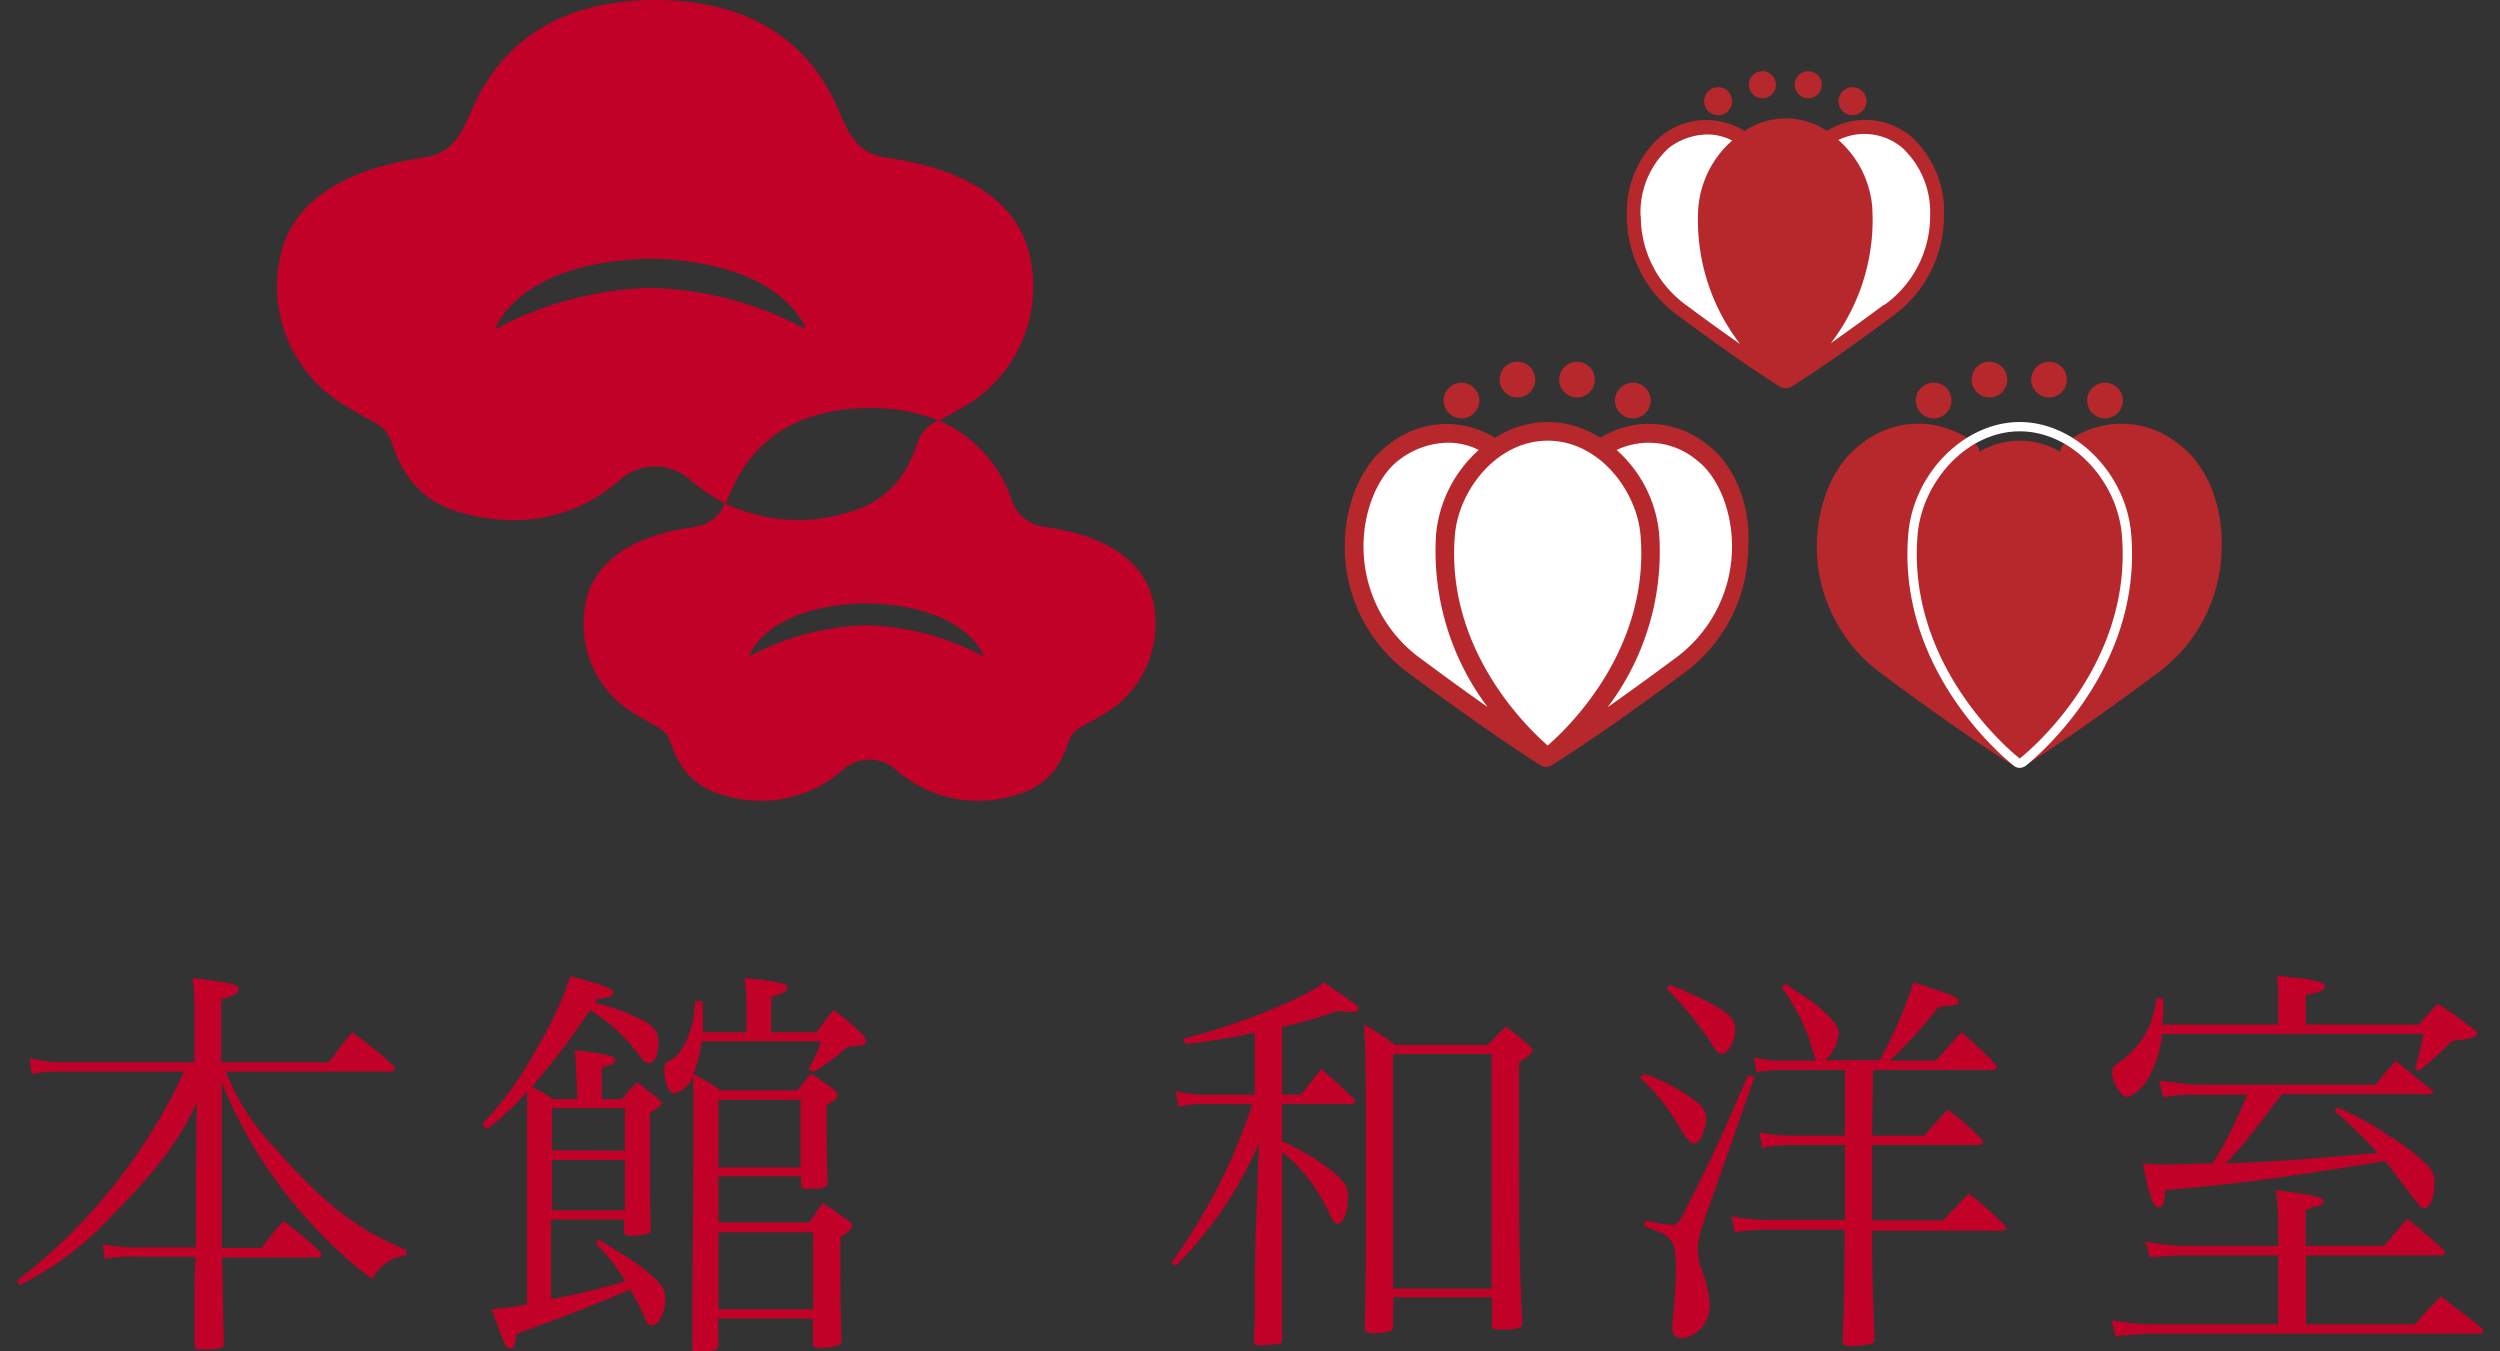 <svg xmlns="http://www.w3.org/2000/svg" width="185" height="100" viewBox="0 0 185 100">
  <rect x="0" y="0" width="185" height="100" fill="#333333" stroke="none"/>
  <defs>
    <style>
      .a {
        fill: #c10128;
      }

      .b {
        fill: #fff;
      }

      .c {
        fill: #b7282c;
      }
    </style>
  </defs>
  <title>category-title04</title>
  <g>
    <path class="a" d="M24.33,78.61c.81-1.08.93-1.23,1.71-2.22a25,25,0,0,1,3,2.4.52.52,0,0,1,.18.33c0,.09-.15.18-.33.18H16.71a17,17,0,0,0,3.51,5.52C24,89.11,26.43,91,30.06,92.5v.39a3.28,3.28,0,0,0-2.52,1.77A34.73,34.73,0,0,1,16.41,80.11l0,6.75v5.49h2.94c.75-1,.87-1.14,1.62-2a23.91,23.91,0,0,1,2.73,2.28.48.48,0,0,1,.09.24c0,.12-.12.18-.27.18H16.44v.42l.12,6c-.06.21-.15.3-.33.33s-1.11.06-1.41.06-.42-.12-.42-.39l0-1.65,0-2.37c0-1.14.06-2,.06-2V93H10a8.32,8.32,0,0,0-2.25.18l-.15-1.11a12,12,0,0,0,2.4.24h4.5V86.89l.06-5.34c-1.11,2.61-3,5.13-6.42,8.55a23.16,23.16,0,0,1-6.69,5l-.18-.33A41.53,41.53,0,0,0,13.62,79.3H4.29a10.25,10.25,0,0,0-1.95.18l-.15-1.17a11.18,11.18,0,0,0,2,.3h10.2V75.13a24.92,24.92,0,0,0-.12-2.76c3.21.42,3.36.48,3.36.84s-.06.33-1.26.75v4.65Z"/>
    <path class="a" d="M42.64,79.48a11.84,11.84,0,0,0-.12-1.74,15,15,0,0,1,2.64.39c.24.09.39.21.39.33s-.18.27-.54.39a1.93,1.93,0,0,0-.48.15v2.34H46l.54-.63c.21-.21.42-.42.6-.63.66.51.75.6,1.41,1.08.27.21.39.36.39.51s-.27.36-.84.66V83.5c0,.42,0,.42,0,3.12,0,1.68,0,1.68.06,4.35,0,.24-.09.3-.36.36a4.91,4.91,0,0,1-1.14.12c-.33,0-.42-.06-.48-.27v-.93h-5.4v5.88a45.58,45.58,0,0,0,5.49-1.32A15,15,0,0,0,44.08,92l.21-.27c2.79,1.68,3.39,2.1,4.29,3a1.81,1.81,0,0,1,.66,1.35c0,1-.48,2-1,2-.27,0-.36-.12-.63-.78s-.57-1.2-1-1.89c-1.29.63-4.38,1.86-8.4,3.3-.12.9-.18,1.08-.45,1.08s-.39-.18-.87-1.53c-.06-.18-.27-.75-.51-1.38A19.46,19.46,0,0,0,39,96.52V80.77a16.88,16.88,0,0,1-3,2.79l-.3-.39a25.94,25.94,0,0,0,4-5.55,28.43,28.43,0,0,0,2.52-5.37c2.4.6,3.18.93,3.18,1.23,0,.12-.18.27-.45.33l-.78.12-.15.27a16.46,16.46,0,0,1,3.36,1.2c1.05.54,1.35.93,1.35,1.77s-.3,1.5-.72,1.5c-.21,0-.33-.09-.57-.39a13,13,0,0,0-3.78-3.54,52.89,52.89,0,0,1-4.32,5.7,9.16,9.16,0,0,1,1.59.9h1.8Zm3.6,5.67V82h-5.4v3.12Zm-5.4.69v3.72h5.4V85.84Zm14.4-9.45V74.53a14,14,0,0,0-.15-2.16c2.55.27,3.18.42,3.18.72s-.27.36-1.2.69v2.61h3.36c.42-.57.84-1.14,1.26-1.65a18.57,18.57,0,0,1,2.1,1.77c.24.3.3.42.3.54,0,.27-.27.33-1.38.42a14.93,14.93,0,0,1-2.52,1.86l-.36-.27a8.21,8.21,0,0,0,.93-2H51.91a9,9,0,0,1-.6,2.43,12.64,12.64,0,0,1,2,1.2H59c.45-.57.51-.66,1-1.23a14.28,14.28,0,0,1,1.71,1.17c.18.15.27.24.27.39s-.15.39-.81.78v1.59c0,.84,0,1.11.06,4.08,0,.45-.24.51-1.59.51a.33.33,0,0,1-.36-.21v-.72H53.17v3.42h6.72a17.55,17.55,0,0,1,1-1.44c.36.24.72.45,1,.66s.51.36.78.54.39.39.39.51-.15.33-.87.84v2c0,1.74,0,3,.09,5.58,0,.21-.06.33-.21.36a3.67,3.67,0,0,1-1.53.21c-.3,0-.39-.06-.39-.36v-1.8h-7v2a.36.36,0,0,1-.3.36,6.46,6.46,0,0,1-1.2.12c-.33,0-.42-.06-.42-.36v-.12c0-4.38.09-13.35.09-16,0-.57,0-.66,0-1.74,0-.84,0-1.56-.06-2.16a1.92,1.92,0,0,1-.81,1,1.36,1.36,0,0,1-.54.24c-.42,0-.75-.78-.75-1.83,0-.36.06-.45.39-.6,1-.39,1.89-2.52,1.89-4.38H52c0,.45,0,.81,0,1A9.73,9.73,0,0,1,52,76.39Zm4,10v-5H53.17v5Zm.93,10.5v-5.7h-7v5.7Z"/>
    <path class="a" d="M94.87,81h1.41c.72-.93.84-1.08,1.5-1.89,1.08.93,1.23,1.08,2.31,2.1a.6.6,0,0,1,.21.33c0,.09-.12.15-.27.15H94.87v2.76a17.35,17.35,0,0,1,3.24,1.86c1.29.93,1.65,1.44,1.65,2.25,0,1.08-.36,2-.75,2-.21,0-.36-.15-.54-.54a12.76,12.76,0,0,0-3.6-4.8V95c0,2,0,2.4,0,4.11,0,.36,0,.36-1.8.45-.18,0-.24-.06-.27-.27.06-1.8.06-1.86.06-4.29,0-2.19.06-4,.12-5.13l.18-5.28A28.68,28.68,0,0,1,87,93.67l-.33-.21A42.45,42.45,0,0,0,92.68,81.7H89a9.39,9.39,0,0,0-1.8.18L87,80.74a8,8,0,0,0,2.31.27h3.54V76.42a49.22,49.22,0,0,1-5.13.84l-.18-.39c4-1,8.91-2.94,10.44-4.17,2.55,1.74,2.55,1.74,2.55,1.92s-.24.27-.54.27-.51,0-1-.09A33.31,33.31,0,0,1,94.87,76ZM103.09,98c0,.33,0,.42-.21.51a5.2,5.2,0,0,1-1.44.15c-.3,0-.45-.12-.45-.45.06-2.85.09-4.23.09-7.74,0-10.5,0-12.75-.15-14.67a23.59,23.59,0,0,1,2.31,1.53h6.87a18.75,18.75,0,0,1,1.32-1.35,14.36,14.36,0,0,1,1.71,1.38c.21.21.27.3.27.39s-.3.45-1,.87c0,13.5,0,14.49.24,19.23,0,.39-.21.51-1.26.54a4.87,4.87,0,0,0-.63,0h0c-.27,0-.36-.12-.36-.42V96h-7.29Zm0-2.64h7.29V78h-7.29Z"/>
    <path class="a" d="M121.71,79.48A14.22,14.22,0,0,1,125,81.13c1,.69,1.26,1,1.26,1.74a2.82,2.82,0,0,1-.24,1c-.18.51-.42.75-.66.75s-.45-.15-1.11-1.26a15,15,0,0,0-2.91-3.63Zm.06,10.83a13.33,13.33,0,0,0,2,.33c.24,0,.36-.09.63-.48,0,0,.51-1,1.47-2.91,1.29-2.64,1.29-2.64,2.85-6.24.21-.45.45-1,.66-1.47l.45.18L126,90.61a6.09,6.09,0,0,0-.36,1.86,5.69,5.69,0,0,0,.51,2.1,8.37,8.37,0,0,1,.36,2,2.45,2.45,0,0,1-.6,1.68,2.07,2.07,0,0,1-1.5.78.67.67,0,0,1-.66-.75c0-.15,0-.36.06-.84.12-1,.21-2.7.21-3.51,0-1.32-.09-1.83-.45-2.22s-.33-.36-1.92-1Zm1.77-17.43a23.4,23.4,0,0,1,3.75,1.77c.84.51,1.11.9,1.11,1.5,0,.9-.51,1.83-1,1.83-.21,0-.36-.15-.57-.48a25.36,25.36,0,0,0-3.51-4.35Zm15,11.16h3.87a21.35,21.35,0,0,1,1.74-1.92,18.87,18.87,0,0,1,2.49,2.19.4.4,0,0,1,.09.21c0,.12-.12.21-.3.21h-7.89v5.58h5.28c.3-.36.6-.69.93-1l.93-1a28.26,28.26,0,0,1,2.64,2.34.36.36,0,0,1,.12.24c0,.12-.12.18-.3.18h-9.6v1c0,2.13.06,4.26.18,7a.39.39,0,0,1-.36.39,7.23,7.23,0,0,1-1.5.15c-.36,0-.51-.12-.51-.39.09-2,.15-4.83.15-7.32V91H131a11.62,11.62,0,0,0-2.61.21L128.13,90a12,12,0,0,0,2.85.27h5.55V84.73h-3.81a10.82,10.82,0,0,0-2.31.21l-.21-1.14a12.84,12.84,0,0,0,2.52.24h3.81V79.18h-4.71a11.29,11.29,0,0,0-1.83.15l-.21-1.08a8.37,8.37,0,0,0,2.16.24h2.52c-.15-.21-.21-.27-.24-.42l0-.09c-.09-.24-.15-.45-.21-.66a15,15,0,0,0-2.16-4.26l.27-.27c.45.3.84.6,1,.69a10.44,10.44,0,0,1,2.28,1.8c.48.51.66.81.66,1.17a3,3,0,0,1-1,2h4.05a33.6,33.6,0,0,0,2.49-5.76c3.12,1,3.33,1.14,3.33,1.41s-.12.24-.33.27a7.5,7.5,0,0,1-1.14.12,30.76,30.76,0,0,1-3.63,4h3.42c.9-1,1.05-1.2,1.89-2.1a27,27,0,0,1,2.52,2.37c.09.09.12.15.12.21s-.15.21-.3.21h-8.88Z"/>
    <path class="a" d="M176.42,92.2c.72-.87.84-1,1.71-2,1.29,1,1.47,1.2,2.67,2.25.09.12.12.18.12.24a.24.24,0,0,1-.27.21h-10V98h8.07c.84-1,1-1.11,1.89-2.07,1.32,1,1.53,1.14,2.91,2.25.15.12.24.24.24.33s-.09.18-.24.18H159.14a23.63,23.63,0,0,0-2.58.21l-.3-1.2a18.14,18.14,0,0,0,2.88.3h9.45v-5.1h-7a24,24,0,0,0-2.49.15l-.33-1.17a18.43,18.43,0,0,0,2.88.33h6.93V91.06c0-.87,0-1.56-.15-3,3,.42,3.51.54,3.51.81s-.3.36-.78.48c-.06,0-.3.09-.54.18V92.2Zm-7.83-16.38V74.41a15.09,15.09,0,0,0-.09-2.19c2.7.24,3.54.42,3.54.78,0,.21-.3.39-.87.51a2.54,2.54,0,0,0-.54.15v2.16H179l.63-.72a10,10,0,0,0,.75-.84c1.32.87,1.5,1,2.73,1.95.15.09.21.18.21.3s-.33.36-1.08.42c-.12,0-.45.06-.81.12l-.54.54A20.5,20.5,0,0,1,179,79.24l-.3-.18a19.53,19.53,0,0,0,.63-2.55H160a8.44,8.44,0,0,1-1,3.24c-.42.75-1.17,1.41-1.62,1.41s-1.08-1.08-1.08-1.8c0-.3.09-.45.42-.69a6.34,6.34,0,0,0,2.85-4.8h.51c0,.33,0,.57,0,.72a10,10,0,0,1-.06,1.23ZM162.5,81a12.17,12.17,0,0,0-2.4.21L159.77,80c.42,0,1.35.15,2.73.27h13.29c.69-.87.81-1,1.5-1.77l2.58,2.1c.12.09.18.15.18.21a.17.17,0,0,1-.18.15h-11c-1.29,1.68-1.41,1.86-2.07,2.7a24.42,24.42,0,0,1-2.1,2.43c3.06-.09,6.48-.33,11.25-.78a38.51,38.51,0,0,0-3.18-3.09l.18-.27a20.86,20.86,0,0,1,3.93,2.16,14.81,14.81,0,0,1,2.85,2.22,1.68,1.68,0,0,1,.42,1.2c0,1.08-.33,1.89-.78,1.89-.21,0-.21,0-1.65-1.92-.51-.66-.84-1.11-.93-1.23l-.3-.36c-7.65,1.26-11,1.71-16.26,2.16-.06,1-.18,1.29-.51,1.29s-.72-.9-1.14-3.27a16.07,16.07,0,0,0,1.65.09l3.51-.09A30.12,30.12,0,0,0,166.28,81Z"/>
  </g>
  <g>
    <g>
      <path class="b" d="M129.25,10.46a4.69,4.69,0,0,0-6,0c-2.68,2-3.89,8.58,1.33,12.47s7.62,5.3,7.62,5.3Z"/>
      <path class="b" d="M135,10.46a4.69,4.69,0,0,1,6.05,0c2.69,2,3.89,8.58-1.33,12.47s-7.62,5.3-7.62,5.3Z"/>
      <path class="b" d="M125.94,33.47a6.05,6.05,0,0,0-7.49-.24,6.81,6.81,0,0,0-3.92-1.31h0a6.75,6.75,0,0,0-3.91,1.31,6,6,0,0,0-7.49.24c-3.42,2.53-4.95,11,1.7,15.9,6,4.48,9.18,6.43,9.64,6.71l.06.05h0s3.21-1.92,9.7-6.75C130.89,44.42,129.36,36,125.94,33.47Z"/>
      <path class="c" d="M161.29,32.92a6.71,6.71,0,0,0-8.61,0,.65.65,0,0,0-.21.39l0,.13a5.82,5.82,0,0,0-6,0l0-.13a.79.79,0,0,0-.21-.39,6.71,6.71,0,0,0-8.61,0c-1.94,1.43-3.2,4.38-3.21,7.49a11.67,11.67,0,0,0,4.9,9.52c6.28,4.67,9.41,6.57,9.73,6.76h0l0,0a.69.69,0,0,0,.28.08l.07,0h0l.07,0a.74.74,0,0,0,.28-.08l0,0h0c.32-.19,3.45-2.09,9.72-6.76a11.65,11.65,0,0,0,4.91-9.52C164.49,37.3,163.23,34.35,161.29,32.92Z"/>
      <path class="c" d="M109.47,29.64a1.32,1.32,0,1,1-1.32-1.32,1.32,1.32,0,0,1,1.32,1.32"/>
      <path class="c" d="M113.61,28.09a1.32,1.32,0,1,1-1.32-1.32,1.33,1.33,0,0,1,1.32,1.32"/>
      <path class="c" d="M119.51,29.64a1.32,1.32,0,1,0,1.32-1.32,1.32,1.32,0,0,0-1.32,1.32"/>
      <path class="c" d="M115.38,28.09a1.32,1.32,0,1,0,1.32-1.32,1.33,1.33,0,0,0-1.32,1.32"/>
      <path class="c" d="M126.36,32.92a6.82,6.82,0,0,0-7.94-.52,7.08,7.08,0,0,0-7.78,0,6.81,6.81,0,0,0-7.92.53c-1.94,1.43-3.21,4.37-3.21,7.49a11.61,11.61,0,0,0,4.9,9.52c6,4.43,9.08,6.37,9.66,6.72l0,0,0,0h0a.67.67,0,0,0,.34.1.78.78,0,0,0,.33-.09h0l0,0h0c.41-.24,3.55-2.16,9.73-6.76a11.6,11.6,0,0,0,4.9-9.51C129.56,37.3,128.3,34.35,126.36,32.92Zm-11.83-.31c3.76,0,6.59,3.65,6.87,7h0c.69,8.34-5.2,14.11-6.87,15.56-1.67-1.46-7.56-7.23-6.87-15.56C107.94,36.26,110.77,32.61,114.53,32.61ZM100.9,40.42c0-2.66,1.07-5.22,2.64-6.39a6.08,6.08,0,0,1,3.62-1.27,5,5,0,0,1,2.27.54,9.54,9.54,0,0,0-3.16,6.24,19.19,19.19,0,0,0,3.81,12.78c-1.33-.94-2.94-2.09-4.84-3.51A10.23,10.23,0,0,1,100.9,40.42Zm22.93,8.39c-1.91,1.42-3.52,2.58-4.86,3.52a19.09,19.09,0,0,0,3.81-12.79h0a9.48,9.48,0,0,0-3.15-6.24,5.53,5.53,0,0,1,5.9.73c1.58,1.17,2.64,3.73,2.64,6.39A10.23,10.23,0,0,1,123.83,48.81Z"/>
      <path class="c" d="M128.18,7.49a1,1,0,1,1-2.07,0,1,1,0,0,1,2.07,0"/>
      <path class="c" d="M131.42,6.27a1,1,0,1,1-1-1,1,1,0,0,1,1,1"/>
      <path class="c" d="M136.05,7.49a1,1,0,1,0,2.07,0,1,1,0,0,0-2.07,0"/>
      <path class="c" d="M132.81,6.27a1,1,0,1,0,1-1,1,1,0,0,0-1,1"/>
      <path class="c" d="M141.4,10.08a5.33,5.33,0,0,0-6.21-.39,5.47,5.47,0,0,0-6.09,0,5.35,5.35,0,0,0-6.21.4,7.45,7.45,0,0,0-2.5,5.86,9.1,9.1,0,0,0,3.84,7.44c4.66,3.47,7.12,5,7.58,5.28h.08a.48.48,0,0,0,.17.05l.08,0h0a.41.41,0,0,0,.19,0l0,0h.06c.37-.22,2.84-1.74,7.62-5.3a9.1,9.1,0,0,0,3.84-7.44A7.45,7.45,0,0,0,141.4,10.08Zm-20,5.87a6.45,6.45,0,0,1,2.09-5,4.79,4.79,0,0,1,2.85-1,4,4,0,0,1,1.84.45,7.44,7.44,0,0,0-2.5,4.91,15,15,0,0,0,3.09,10.15c-1.08-.75-2.39-1.69-3.95-2.85A8.11,8.11,0,0,1,121.42,16Zm18,6.61c-1.55,1.15-2.85,2.08-3.92,2.84a15,15,0,0,0,3.06-10.14,7.42,7.42,0,0,0-2.5-4.9,4.36,4.36,0,0,1,4.7.55,6.5,6.5,0,0,1,2.09,5A8.1,8.1,0,0,1,139.45,22.56Z"/>
      <path class="c" d="M144.41,29.64a1.32,1.32,0,1,1-1.32-1.32,1.32,1.32,0,0,1,1.32,1.32"/>
      <path class="c" d="M148.54,28.09a1.32,1.32,0,1,1-1.32-1.32,1.33,1.33,0,0,1,1.32,1.32"/>
      <path class="c" d="M154.45,29.64a1.32,1.32,0,1,0,1.32-1.32,1.32,1.32,0,0,0-1.32,1.32"/>
      <path class="c" d="M150.31,28.09a1.32,1.32,0,1,0,1.32-1.32,1.33,1.33,0,0,0-1.32,1.32"/>
      <path class="b" d="M157.71,39.54c-.37-4.51-4.15-8.31-8.25-8.31s-7.88,3.8-8.25,8.31C140.34,50,149,56.65,149.08,56.71a.65.65,0,0,0,.38.11.76.76,0,0,0,.43-.14c.35-.28,8.68-6.87,7.82-17.14m-8.25,16.59h0s-8.39-6.47-7.56-16.53c.33-3.93,3.62-7.68,7.56-7.68s7.24,3.75,7.56,7.68c.84,10.06-7.55,16.52-7.56,16.53"/>
    </g>
    <g>
      <path class="a" d="M76.33,19.62c-.89-6.65-9-7.67-10.67-7.94s-2.52-1-3.34-2.92S58.9,0,48.48,0s-13,6.86-13.85,8.76S33,11.41,31.29,11.68,21.51,13,20.62,19.62a10.23,10.23,0,0,0,5.29,10.6c1.55,1,2.36,1.15,2.85,2s1,4.49,5.29,5.7c6.53,1.83,10.41-1.21,11.8-2.38a3.89,3.89,0,0,1,5.25,0,13.53,13.53,0,0,0,2.59,1.73h0q.11-.21.21-.45c.61-1.44,2.58-6.62,10.46-6.62a13.2,13.2,0,0,1,5.12.93h0c.41-.23.92-.49,1.56-.88A10.23,10.23,0,0,0,76.33,19.62ZM48.15,21.3a25.89,25.89,0,0,0-11.5,3.06s1.56-5,11.5-5.22c9.93.24,11.49,5.22,11.49,5.22A25.86,25.86,0,0,0,48.15,21.3Z"/>
      <path class="a" d="M85.42,45a7.75,7.75,0,0,1-4,8c-1.17.72-1.79.87-2.16,1.49s-.76,3.39-4,4.31A9.2,9.2,0,0,1,66.34,57a2.93,2.93,0,0,0-4,0,9.19,9.19,0,0,1-8.92,1.8c-3.24-.92-3.63-3.7-4-4.31s-1-.77-2.15-1.49a7.74,7.74,0,0,1-4-8c.67-5,6.77-5.8,8.06-6a2.82,2.82,0,0,0,2.32-1.76,12.44,12.44,0,0,0,9.2.65c4.3-1.21,4.81-4.89,5.3-5.7a3.14,3.14,0,0,1,1.29-1.09,9.81,9.81,0,0,1,5.35,5.69A3,3,0,0,0,77.35,39c1.29.2,7.39,1,8.07,6m-21.31-.36c-7.51.17-8.69,3.94-8.69,3.94a19.55,19.55,0,0,1,8.69-2.31,19.55,19.55,0,0,1,8.69,2.31s-1.18-3.77-8.69-3.94"/>
    </g>
  </g>
</svg>
